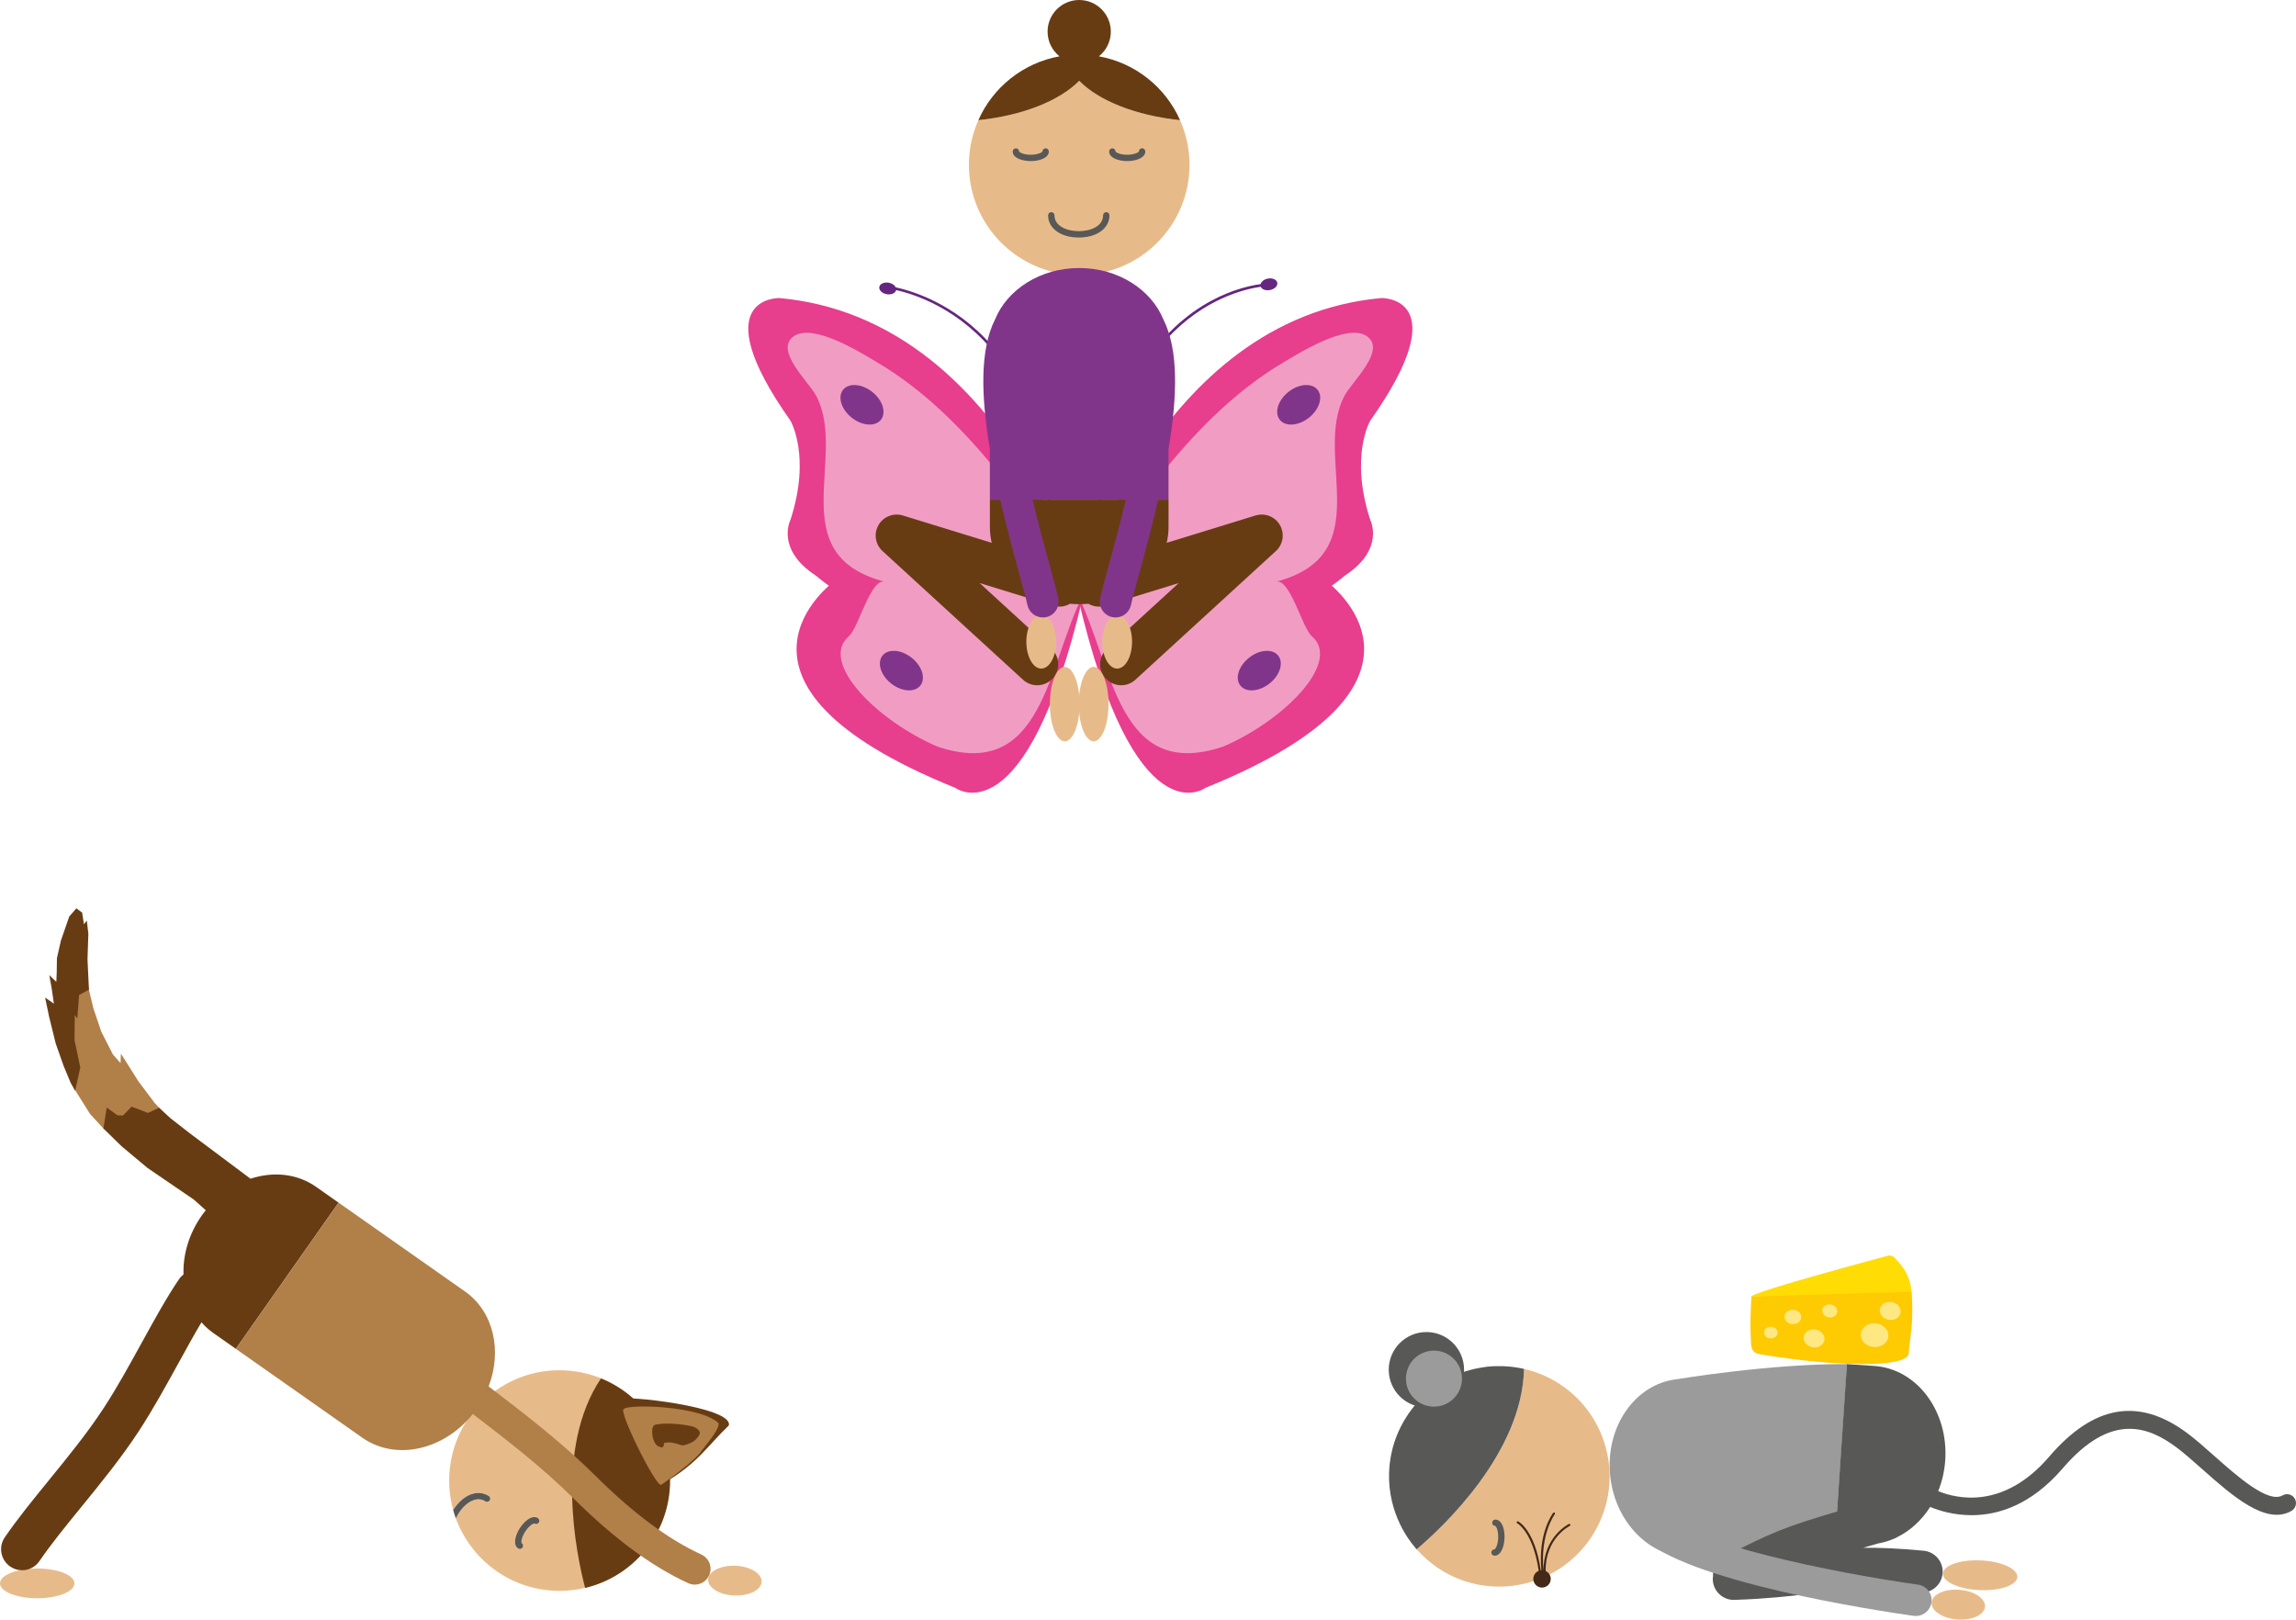 <!-- Generator: Adobe Illustrator 24.3.0, SVG Export Plug-In  -->
<svg version="1.1" xmlns="http://www.w3.org/2000/svg" xmlns:xlink="http://www.w3.org/1999/xlink" x="0px" y="0px"
	 width="337.29px" height="237.937px" viewBox="0 0 337.29 237.937"
	 style="overflow:visible;enable-background:new 0 0 337.29 237.937;" xml:space="preserve">
<style type="text/css">
	.st0{fill:#652580;}
	.st1{fill:#E73E8D;}
	.st2{fill:#F19DC3;}
	.st3{fill:#81358A;}
	.st4{fill:#683C13;}
	.st5{fill:#E7BB89;}
	.st6{fill:#585857;}
	.st7{fill:#333333;}
	.st8{fill:#9C9B9B;}
	.st9{fill:#FFE882;}
	.st10{fill:#FECA02;}
	.st11{fill:#FFDC04;}
	.st12{fill:#422918;}
	.st13{fill:#B17F48;}
</style>
<defs>
</defs>
<path class="st0" d="M131.585,42.212c-0.14-0.299-0.489-0.561-0.952-0.662c-0.673-0.15-1.326,0.101-1.447,0.559
	c-0.124,0.458,0.325,0.949,1.001,1.099c0.676,0.147,1.323-0.101,1.45-0.559c0.002-0.012,0-0.021,0.002-0.033
	c2.722,0.61,9.524,2.771,14.907,9.798c7.16,9.346,9.281,23.531,6.302,42.163l0.381,0.061c2.995-18.739,0.851-33.024-6.377-42.457
	C141.31,44.948,134.269,42.794,131.585,42.212"/>
<path class="st0" d="M186.313,40.917c-0.575,0.087-1.029,0.435-1.127,0.823c-0.856,0.115-2.205,0.372-3.877,0.954
	c-2.612,0.914-6.484,2.827-10.111,6.767c-8.013,8.703-11.484,23.1-10.317,42.787l0.386-0.023
	c-1.16-19.57,2.273-33.866,10.207-42.495c5.409-5.879,11.425-7.272,13.735-7.6c0.154,0.369,0.685,0.585,1.281,0.493
	c0.685-0.103,1.202-0.568,1.153-1.041C187.594,41.109,186.998,40.812,186.313,40.917"/>
<path class="st1" d="M159.098,87.583c-8.383,35.943-18.751,28.165-18.751,28.165c-38.466-15.545-17.762-30.368-17.762-30.368
	s2.126,3.218-2.785-0.851c-5.893-3.877-3.683-8.142-3.683-8.142c3.07-9.421,0-14.591,0-14.591
	c-12.915-18.295-1.625-18.012-1.625-18.012C147.651,46.807,159.098,87.583,159.098,87.583"/>
<path class="st1" d="M158.314,87.583c0,0,11.441-40.776,44.609-43.799c0,0,11.285-0.283-1.625,18.012c0,0-3.07,5.17,0,14.591
	c0,0,2.207,4.265-3.685,8.142c-4.911,4.069-2.785,0.851-2.785,0.851s20.701,14.823-17.764,30.368
	C177.063,115.748,166.699,123.526,158.314,87.583"/>
<path class="st2" d="M159.135,87.282c-5.303,10.693-5.96,27.56-21.375,22.415c-8.839-3.753-17.519-12.391-13.062-16.233
	c1.375-1.118,3.199-8.547,5.259-8.004c-15.253-4.006-5.299-18.447-10.081-27.356c-1.122-2.093-6.241-6.716-3.22-8.743
	c2.89-1.927,9.968,2.546,12.215,3.877C142.112,61.062,151.543,75.592,159.135,87.282"/>
<path class="st3" d="M123.944,57.159c0.924-0.973,2.874-0.727,4.354,0.55c1.485,1.277,1.938,3.101,1.015,4.069
	c-0.924,0.975-2.871,0.727-4.354-0.55C123.478,59.951,123.022,58.127,123.944,57.159"/>
<path class="st2" d="M158.276,87.282c7.59-11.689,17.023-26.22,30.263-34.044c2.249-1.331,9.328-5.804,12.213-3.877
	c3.021,2.027-2.098,6.65-3.218,8.743c-4.78,8.909,5.172,23.351-10.083,27.356c2.062-0.542,3.889,6.886,5.261,8.004
	c4.459,3.842-4.221,12.48-13.064,16.233C164.237,114.841,163.579,97.975,158.276,87.282"/>
<path class="st3" d="M193.466,57.159c-0.921-0.973-2.872-0.727-4.352,0.55c-1.485,1.277-1.938,3.101-1.015,4.069
	c0.921,0.975,2.869,0.727,4.354-0.55C193.934,59.951,194.39,58.127,193.466,57.159"/>
<path class="st3" d="M129.736,96.205c0.919-0.968,2.869-0.723,4.352,0.559c1.483,1.272,1.936,3.094,1.015,4.064
	c-0.924,0.973-2.869,0.727-4.356-0.55C129.266,99.002,128.81,97.183,129.736,96.205"/>
<path class="st3" d="M187.677,96.205c-0.921-0.968-2.872-0.723-4.352,0.559c-1.485,1.272-1.938,3.094-1.015,4.064
	c0.921,0.973,2.869,0.727,4.354-0.55C188.147,99.002,188.599,97.183,187.677,96.205"/>
<path class="st4" d="M188.03,77.146c-0.718-1.253-2.207-1.843-3.587-1.417l-13.053,4.015c0.178-0.744,0.274-1.513,0.274-2.301
	v-4.041h-26.248v4.041c0,0.788,0.094,1.557,0.271,2.301l-13.053-4.015c-1.377-0.426-2.869,0.166-3.587,1.417
	c-0.716,1.253-0.47,2.834,0.596,3.809l20.641,18.905c0.592,0.543,1.34,0.811,2.083,0.811c0.835,0,1.67-0.337,2.278-1.003
	c1.15-1.256,1.066-3.208-0.192-4.361l-10.539-9.65l10.82,3.327c0.854,0.262,1.73,0.129,2.448-0.285
	c0.447,0.037,0.898,0.058,1.356,0.058c0.458,0,0.91-0.021,1.354-0.058c0.718,0.414,1.595,0.547,2.448,0.285l10.822-3.327
	l-10.539,9.65c-1.256,1.153-1.342,3.105-0.192,4.361c0.61,0.666,1.443,1.003,2.278,1.003c0.746,0,1.492-0.269,2.083-0.811
	l20.643-18.905C188.5,79.98,188.745,78.399,188.03,77.146"/>
<path class="st5" d="M155.151,94.284c0-2.17-0.977-3.933-2.189-3.933c-1.207,0-2.186,1.763-2.186,3.933
	c0,2.172,0.98,3.935,2.186,3.935C154.174,98.219,155.151,96.456,155.151,94.284"/>
<path class="st5" d="M161.927,94.284c0-2.17,0.977-3.933,2.189-3.933c1.207,0,2.186,1.763,2.186,3.933
	c0,2.172-0.98,3.935-2.186,3.935C162.905,98.219,161.927,96.456,161.927,94.284"/>
<path class="st5" d="M158.604,103.438c0-3.023-0.977-5.472-2.186-5.467c-1.211,0-2.186,2.448-2.186,5.469
	c0,3.021,0.98,5.462,2.184,5.467C157.624,108.903,158.606,106.455,158.604,103.438"/>
<path class="st5" d="M162.848,103.438c0-3.023-0.977-5.472-2.186-5.467c-1.211,0-2.186,2.448-2.186,5.469
	c0,3.021,0.98,5.462,2.184,5.467C161.868,108.903,162.85,106.455,162.848,103.438"/>
<path class="st5" d="M158.539,11.87c-2.872,2.923-8.289,5.102-14.816,5.785c-0.886,2.002-1.389,4.211-1.389,6.543
	c0,8.949,7.256,16.205,16.205,16.205c8.949,0,16.205-7.256,16.205-16.205c0-2.331-0.503-4.541-1.389-6.543
	C166.829,16.973,161.411,14.793,158.539,11.87"/>
<path class="st6" d="M158.477,34.893c-2.652,0-4.506-1.34-4.506-3.257c0-0.26,0.21-0.468,0.468-0.468
	c0.26,0,0.468,0.208,0.468,0.468c0,1.597,1.852,2.324,3.571,2.324c1.719,0,3.571-0.727,3.571-2.324c0-0.26,0.208-0.468,0.468-0.468
	c0.257,0,0.465,0.208,0.465,0.468C162.981,33.553,161.129,34.893,158.477,34.893"/>
<path class="st6" d="M151.424,23.665c-1.319,0-2.654-0.484-2.654-1.408c0-0.257,0.21-0.465,0.468-0.465s0.468,0.208,0.468,0.465
	c0.044,0.122,0.645,0.475,1.719,0.475c1.073,0,1.674-0.353,1.721-0.486c0-0.257,0.208-0.461,0.468-0.461
	c0.257,0,0.465,0.215,0.465,0.472C154.078,23.181,152.743,23.665,151.424,23.665"/>
<path class="st6" d="M165.592,23.665c-1.319,0-2.654-0.484-2.654-1.408c0-0.257,0.21-0.465,0.468-0.465s0.468,0.208,0.468,0.465
	c0.044,0.122,0.645,0.475,1.719,0.475c1.073,0,1.674-0.353,1.721-0.486c0-0.257,0.208-0.461,0.468-0.461
	c0.257,0,0.465,0.215,0.465,0.472C168.246,23.181,166.911,23.665,165.592,23.665"/>
<path class="st4" d="M161.434,8.275c1.066-0.851,1.749-2.158,1.749-3.629c0-2.568-2.079-4.646-4.646-4.646
	c-2.565,0-4.644,2.079-4.644,4.646c0,1.471,0.685,2.778,1.749,3.629c-5.348,0.966-9.781,4.543-11.919,9.379
	c6.526-0.68,11.944-2.86,14.816-5.783c2.871,2.923,8.289,5.102,14.816,5.783C171.216,12.819,166.782,9.241,161.434,8.275"/>
<path class="st3" d="M170.904,46.926c-1.801-4.398-6.65-7.553-12.365-7.553s-10.562,3.154-12.363,7.551
	c-2.254,4.459-2.06,11.32-0.76,18.994v4.321v3.161h1.52c0.825,3.568,1.784,7.195,2.757,10.742c0.571,2.076,1.02,3.718,1.242,4.745
	c0.236,1.083,1.195,1.824,2.261,1.824c0.161,0,0.327-0.016,0.491-0.051c1.251-0.271,2.044-1.504,1.772-2.752
	c-0.248-1.148-0.713-2.843-1.3-4.99c-0.676-2.458-1.597-5.822-2.472-9.517h13.703c-0.875,3.695-1.796,7.059-2.469,9.517
	c-0.589,2.147-1.055,3.842-1.302,4.99c-0.271,1.249,0.524,2.481,1.772,2.752c0.164,0.035,0.33,0.051,0.491,0.051
	c1.066,0,2.027-0.741,2.261-1.824c0.222-1.027,0.671-2.668,1.242-4.745c0.973-3.547,1.931-7.174,2.757-10.742h1.522v-3.161v-4.324
	C172.962,58.246,173.156,51.385,170.904,46.926"/>
<path class="st5" d="M228.96,203.217c-1.603-1.022-3.321-1.708-5.073-2.111c-0.281,12.332-11.868,23.188-15.773,26.498
	c0.98,1.11,2.119,2.11,3.43,2.946c5.696,3.631,12.798,3.25,18.008-0.397c0.353-0.246,0.694-0.508,1.027-0.786
	c1.272-1.05,2.408-2.308,3.341-3.774C238.729,218.042,236.508,208.027,228.96,203.217z"/>
<path class="st5" d="M215.179,201.496c0.06-0.019,0.12-0.037,0.18-0.056C215.299,201.459,215.239,201.477,215.179,201.496z"/>
<path class="st7" d="M208.088,227.611l0.024-0.006c0,0,0.001-0.001,0.001-0.001c-0.051-0.057-0.107-0.11-0.157-0.168
	C208.004,227.491,208.039,227.555,208.088,227.611z"/>
<path class="st6" d="M223.886,201.106c-0.159-0.037-0.318-0.074-0.478-0.105c-0.447-0.09-0.895-0.154-1.345-0.206
	c-0.481-0.054-0.962-0.085-1.444-0.096c-0.342-0.008-0.683-0.012-1.024,0.001c-0.41,0.017-0.82,0.044-1.226,0.092
	c-0.154,0.018-0.306,0.048-0.459,0.07c-0.864,0.127-1.718,0.315-2.551,0.578c-0.06,0.019-0.12,0.037-0.18,0.056
	c-3.427,1.128-6.501,3.399-8.59,6.68c-1.194,1.873-1.953,3.898-2.307,5.959c-0.007,0.041-0.012,0.082-0.019,0.123
	c-0.157,0.959-0.223,1.925-0.207,2.887c0.001,0.074-0.001,0.149,0.001,0.224c0.044,1.432,0.286,2.849,0.701,4.217
	c0.078,0.255,0.164,0.507,0.254,0.759c0.192,0.536,0.413,1.06,0.661,1.575c0.183,0.377,0.372,0.751,0.585,1.114
	c0.162,0.279,0.331,0.554,0.51,0.823c0.365,0.545,0.754,1.077,1.189,1.579c0.05,0.058,0.107,0.111,0.157,0.168
	C212.018,224.294,223.605,213.438,223.886,201.106z"/>
<path class="st8" d="M236.549,216.893c-0.79-7.2,3.606-13.597,9.819-14.28c0,0,13.562-2.273,24.95-2.214
	c-0.007,1.162-1.754,26.192-1.754,26.192l-0.903-0.021l-5.668,0.624l-13.763,1.513C243.016,229.385,237.341,224.1,236.549,216.893"
	/>
<path class="st5" d="M287.853,233.554c-2.165-0.171-3.999,0.664-4.094,1.868c-0.096,1.207,1.585,2.322,3.748,2.493
	c2.168,0.168,4.001-0.666,4.097-1.871C291.697,234.841,290.018,233.725,287.853,233.554"/>
<path class="st5" d="M290.989,229.235c-3.019-0.138-5.507,0.727-5.561,1.934c-0.056,1.209,2.348,2.299,5.364,2.434
	c3.016,0.138,5.502-0.73,5.561-1.934C296.405,230.463,294.006,229.373,290.989,229.235"/>
<path class="st6" d="M337.111,220.16c-0.365-0.627-1.167-0.839-1.794-0.475c-2.116,1.232-6.706-2.846-10.06-5.822
	c-1.419-1.258-2.762-2.448-3.987-3.358c-7.092-5.252-13.707-4.115-20.224,3.477c-6.723,7.833-13.586,6.199-16.317,5.077
	c0.557-1.398,0.926-2.923,1.034-4.541c0.484-7.228-4.181-13.431-10.417-13.848l-4.029-0.271l-1.45,21.665
	c-7.572,2.219-9.646,3.082-16.551,6.615c-1.113,0.571-1.726,1.726-1.67,2.897c-0.019,0.159-0.037,0.318-0.033,0.482
	c0.058,1.667,1.426,2.981,3.082,2.981l0.108-0.002c4.77-0.164,8.039-0.543,10.922-0.875c4.637-0.535,8.299-0.961,16.282-0.201
	c1.684,0.154,3.203-1.085,3.365-2.783s-1.085-3.204-2.783-3.365c-3.634-0.344-6.47-0.458-8.897-0.433
	c0.692-0.201,1.424-0.412,2.212-0.636c0.772-0.131,1.52-0.358,2.24-0.659c0.225-0.077,0.433-0.178,0.627-0.299
	c1.903-0.949,3.552-2.479,4.777-4.405c1.319,0.545,3.468,1.211,6.087,1.211c3.861,0,8.727-1.452,13.403-6.9
	c7.172-8.36,12.676-6.038,16.67-3.077c1.132,0.839,2.432,1.992,3.807,3.213c4.391,3.893,9.367,8.31,13.12,6.126
	C337.263,221.589,337.476,220.787,337.111,220.16"/>
<path class="st9" d="M277.436,184.427c0,0-20.14,5.409-20.14,6.049s-0.355,0.428,1.707,0.571c2.065,0.14,19.927,0.213,21.281-1.069
	c1.352-1.281-1.779-5.126-2.137-5.196C277.792,184.713,277.436,184.427,277.436,184.427"/>
<path class="st10" d="M257.297,190.477c0,0-0.232,3.285-0.122,5.624c0.094,1.632-0.112,2.605,1.398,2.857
	c11.353,1.894,22.189,2.053,21.833-0.327c0,0,0.152-1.557,0.379-3.267c0.248-1.885,0.126-6.126-0.096-6.126"/>
<path class="st11" d="M280.794,189.771c-0.18-3.108-2.287-4.66-2.448-4.988c-0.079-0.164-0.701-0.36-0.718-0.355
	c0,0-20.119,5.336-20.332,6.049"/>
<path class="st9" d="M261.135,195.768c0,0.472-0.444,0.854-0.996,0.854c-0.55,0-0.996-0.381-0.996-0.854
	c0-0.47,0.447-0.853,0.996-0.853C260.69,194.915,261.135,195.298,261.135,195.768"/>
<path class="st9" d="M264.608,193.58c-0.049,0.58-0.643,1.005-1.321,0.947c-0.68-0.061-1.19-0.578-1.139-1.162
	c0.049-0.582,0.643-1.005,1.321-0.947C264.147,192.476,264.657,192.998,264.608,193.58"/>
<path class="st9" d="M269.894,192.775c-0.089,0.519-0.655,0.858-1.263,0.753c-0.608-0.108-1.029-0.613-0.938-1.134
	c0.091-0.521,0.657-0.858,1.263-0.753C269.564,191.747,269.985,192.256,269.894,192.775"/>
<path class="st9" d="M268.009,196.903c-0.133,0.718-0.919,1.176-1.758,1.02c-0.839-0.154-1.41-0.863-1.277-1.581
	c0.133-0.72,0.921-1.176,1.756-1.02C267.569,195.477,268.142,196.185,268.009,196.903"/>
<path class="st9" d="M279.199,192.866c-0.133,0.718-0.919,1.176-1.758,1.02c-0.839-0.154-1.41-0.863-1.277-1.581
	c0.133-0.72,0.921-1.176,1.756-1.02C278.759,191.439,279.332,192.148,279.199,192.866"/>
<path class="st9" d="M277.404,196.343c-0.091,0.961-1.078,1.651-2.198,1.543c-1.12-0.108-1.955-0.977-1.861-1.936
	c0.094-0.963,1.08-1.653,2.198-1.546C276.665,194.514,277.495,195.382,277.404,196.343"/>
<path class="st12" d="M230.684,223.96c-0.037-0.077-0.126-0.108-0.206-0.072c-0.037,0.016-3.746,1.85-3.725,6.807l-0.007-0.002
	c-0.524-5.331,1.658-8.25,1.681-8.28l-0.028-0.215l-0.217,0.028c-0.096,0.124-2.273,3.026-1.747,8.455l-0.096,0.009
	c-0.856-5.853-3.208-7.13-3.313-7.183c-0.075-0.037-0.166-0.007-0.206,0.068c-0.04,0.077-0.009,0.168,0.068,0.208
	c0.023,0.012,2.322,1.284,3.152,6.987c-0.463,0.192-0.79,0.648-0.79,1.181c0,0.708,0.573,1.279,1.279,1.279
	c0.709,0,1.281-0.571,1.281-1.279c0-0.514-0.309-0.956-0.748-1.16c-0.068-4.829,3.512-6.608,3.55-6.625
	C230.689,224.129,230.719,224.038,230.684,223.96"/>
<path class="st6" d="M215.077,201.223c0,3.056-2.479,5.533-5.533,5.533c-3.056,0-5.533-2.476-5.533-5.533
	c0-3.056,2.476-5.533,5.533-5.533C212.599,195.69,215.077,198.167,215.077,201.223"/>
<path class="st8" d="M214.768,202.531c0,2.275-1.843,4.116-4.116,4.116c-2.273,0-4.115-1.84-4.115-4.116
	c0-2.273,1.843-4.115,4.115-4.115C212.926,198.415,214.768,200.258,214.768,202.531"/>
<path class="st8" d="M281.445,237.406c-0.108,0-0.217-0.007-0.327-0.023c-5.584-0.79-33.759-5.07-40.126-11.717
	c-0.884-0.921-0.854-2.387,0.07-3.271c0.924-0.886,2.387-0.856,3.274,0.07c4.094,4.274,24.63,8.523,37.432,10.335
	c1.265,0.178,2.144,1.349,1.967,2.617C283.57,236.571,282.579,237.406,281.445,237.406"/>
<path class="st5" d="M82.864,201.314c-8.942-0.372-16.492,6.573-16.866,15.515c-0.072,1.735,0.136,3.419,0.578,5.009
	c0.016-0.023,0.026-0.047,0.042-0.073c0.659-1.01,1.506-1.775,2.383-2.158c0.987-0.433,1.985-0.369,2.808,0.171
	c0.217,0.143,0.276,0.43,0.136,0.648c-0.14,0.215-0.43,0.274-0.645,0.133c-0.711-0.463-1.438-0.306-1.924-0.098
	c-0.713,0.316-1.415,0.956-1.976,1.815c-0.164,0.253-0.304,0.521-0.43,0.795c2.186,5.97,7.796,10.342,14.544,10.625
	c8.939,0.374,16.492-6.575,16.866-15.515C98.75,209.241,91.805,201.688,82.864,201.314"/>
<path class="st4" d="M85.955,233.279c6.875-1.623,12.136-7.63,12.468-15.036c0.316-7.057-3.94-13.244-10.139-15.742
	C81.404,212.755,84.659,228.326,85.955,233.279"/>
<polygon class="st13" points="26.082,165.577 22.747,162.069 20.336,158.859 17.764,154.79 17.706,156.174 16.602,154.937 
	14.883,151.575 13.712,148.119 12.699,143.849 8.495,149.141 10.889,159.918 13.225,163.645 15.194,165.785 20.051,169.115 "/>
<polygon class="st4" points="13.067,145.384 12.854,140.923 12.982,137.191 12.753,135.231 12.332,135.781 12.066,134.071 
	11.215,133.442 10.174,134.644 8.954,138.156 8.364,140.764 8.332,142.91 8.275,144.238 7.242,143.261 7.586,145.171 7.915,147.447 
	6.625,146.546 7.214,149.364 8.187,153.306 9.349,156.603 10.382,159.084 11.037,160.249 11.551,157.95 11.795,156.83 
	10.946,152.78 10.988,149.104 11.36,149.628 11.617,146.188 "/>
<path class="st5" d="M5.467,230.424c-3.021,0-5.469,0.977-5.467,2.186c0,1.211,2.451,2.186,5.469,2.186
	c3.021,0,5.465-0.98,5.467-2.186C10.934,231.402,8.486,230.422,5.467,230.424"/>
<path class="st5" d="M108.044,230.022c-2.168-0.091-3.971,0.816-4.022,2.02c-0.049,1.209,1.672,2.261,3.84,2.352
	c2.172,0.089,3.973-0.816,4.024-2.023C111.935,231.165,110.216,230.113,108.044,230.022"/>
<path class="st4" d="M46.433,174.356c-2.804-1.969-6.33-2.282-9.632-1.193l-8.755-6.547l-2.958-2.301l-1.719-1.569l-1.642,0.751
	l-2.397-0.921l-1.27,1.305l-0.818-0.035l-1.564-1.141l-0.486,3.082l2.656,2.6l3.819,3.194l6.798,4.642l1.765,1.576
	c-0.206,0.257-0.412,0.512-0.603,0.788c-1.896,2.696-2.759,5.762-2.67,8.643c-0.236,0.187-0.458,0.402-0.638,0.664
	c-1.786,2.617-3.596,5.904-5.509,9.381c-1.805,3.281-3.671,6.671-5.572,9.576c-2.394,3.66-5.285,7.207-8.079,10.637
	c-2.378,2.921-4.625,5.68-6.461,8.369c-0.961,1.408-0.599,3.327,0.809,4.289c0.533,0.365,1.139,0.538,1.737,0.538
	c0.987,0,1.955-0.47,2.551-1.347c1.688-2.472,3.856-5.133,6.15-7.95c2.895-3.552,5.886-7.225,8.458-11.154
	c2.03-3.101,3.954-6.599,5.815-9.98c1.167-2.123,2.294-4.169,3.377-5.989c0.51,0.582,1.092,1.111,1.744,1.569l3.304,2.322
	l15.094-21.475L46.433,174.356z"/>
<path class="st13" d="M103.035,228.375c-4.915-2.261-10.029-6.068-15.632-11.638c-4.831-4.796-10.3-9-15.62-13.06
	c1.999-5.243,0.741-10.983-3.463-13.941l-11.327-7.957l-4.667-3.281l-2.589-1.819l-15.094,21.475l2.589,1.819l4.667,3.278
	l11.327,7.962c4.889,3.435,11.975,1.845,16.23-3.486c5.048,3.856,10.207,7.852,14.682,12.295
	c5.995,5.958,11.542,10.067,16.96,12.559c0.313,0.143,0.643,0.213,0.968,0.213c0.875,0,1.714-0.5,2.104-1.349
	C104.705,230.285,104.197,228.911,103.035,228.375"/>
<path class="st4" d="M107.064,209.416c0.725-2.769-15.863-4.52-15.718-3.835c1.592,7.497,5.694,12.515,5.694,12.515l0.624-0.327
	C102.488,214.991,103.973,212.363,107.064,209.416"/>
<path class="st13" d="M105.566,209.085c-2.596-2.56-13.202-2.843-13.911-2.102c-0.968,0.033,4.646,11.43,5.472,11.156
	c0.853-0.573,5.065-3.603,5.998-5.067c0.461-0.69,2.507-2.921,2.444-3.973"/>
<path class="st4" d="M96.207,209.318c1.073-0.32,3.961-0.199,5.771,0.309c1.076,0.585,1.036,1.027,0.239,1.833
	c-0.269,0.341-1.279,0.823-2.011,0.884c-1.092-0.353-1.878-0.599-2.708-0.32c0.136,0.316-0.15,0.807-0.528,0.54
	C95.772,212.419,95.461,209.531,96.207,209.318"/>
<path class="st6" d="M76.369,227.542c-0.091,0-0.182-0.026-0.262-0.077c-0.772-0.507-0.444-1.889,0.276-2.993
	c0.355-0.54,0.786-0.994,1.211-1.277c0.727-0.482,1.202-0.316,1.419-0.173c0.217,0.143,0.276,0.433,0.136,0.648
	c-0.14,0.215-0.43,0.276-0.648,0.133c-0.126-0.016-0.748,0.283-1.338,1.181c-0.585,0.898-0.62,1.595-0.535,1.707
	c0.217,0.143,0.271,0.428,0.131,0.643C76.67,227.469,76.521,227.542,76.369,227.542"/>
<path class="st6" d="M70.624,219.347c0.035,0.005,0.07,0.007,0.105,0.014C70.694,219.354,70.659,219.352,70.624,219.347"/>
<path class="st6" d="M69.871,220.303c0.199-0.04,0.412-0.061,0.636-0.035C70.283,220.242,70.07,220.263,69.871,220.303
	 M66.583,221.865c0.112,0.398,0.234,0.788,0.374,1.169C66.824,222.669,66.703,222.288,66.583,221.865 M71.81,219.777
	c-0.115-0.075-0.232-0.138-0.353-0.194c0.005,0,0.007,0.002,0.009,0.005c-0.03-0.014-0.058-0.023-0.089-0.037
	c0.014,0.007,0.03,0.012,0.044,0.019c-0.105-0.049-0.213-0.089-0.32-0.124c0.002,0.002,0.007,0.005,0.009,0.005
	c-0.04-0.012-0.082-0.021-0.124-0.033c0.009,0.002,0.019,0.005,0.028,0.007c-0.094-0.026-0.189-0.049-0.285-0.063
	c0.005,0,0.007,0.002,0.012,0.002c-0.044-0.007-0.091-0.012-0.136-0.016c0.005,0,0.012,0,0.019,0
	c-0.091-0.012-0.185-0.019-0.278-0.019c0.005,0,0.009,0,0.014,0c-0.037,0-0.077,0-0.115,0c0.002,0,0.007,0,0.009,0
	c-0.194,0.002-0.391,0.021-0.589,0.063c0.005,0,0.007,0,0.009,0c-0.023,0.005-0.047,0.012-0.07,0.019
	c0.005-0.002,0.009-0.005,0.014-0.005c-0.206,0.047-0.412,0.11-0.62,0.201c-0.879,0.386-1.726,1.153-2.383,2.158
	c-0.009,0.012-0.014,0.023-0.021,0.037c-0.007,0.012-0.012,0.023-0.021,0.035c0.122,0.435,0.246,0.828,0.383,1.2
	c0.005,0.012,0.007,0.021,0.012,0.033l0,0c0.002-0.005,0.005-0.009,0.007-0.014c-0.002,0.005-0.005,0.009-0.007,0.014
	c0.002-0.005,0.005-0.009,0.007-0.016c0.122-0.26,0.255-0.517,0.409-0.755c0.005-0.007,0.009-0.016,0.014-0.021
	c0.559-0.856,1.26-1.499,1.974-1.815c0.489-0.21,1.221-0.365,1.924,0.098c0.215,0.138,0.505,0.079,0.648-0.136
	C72.085,220.209,72.025,219.919,71.81,219.777"/>
<path class="st6" d="M69.619,219.404c0.016-0.002,0.03-0.009,0.047-0.012C69.65,219.395,69.636,219.399,69.619,219.404"/>
<path class="st6" d="M70.292,219.323c-0.012,0-0.023,0.005-0.037,0.005c0.03,0,0.061-0.002,0.091,0
	C70.327,219.325,70.311,219.323,70.292,219.323"/>
<path class="st6" d="M71.015,219.423c0.028,0.007,0.058,0.014,0.087,0.023C71.073,219.437,71.043,219.43,71.015,219.423"/>
<path class="st6" d="M71.421,219.568c0.012,0.005,0.023,0.009,0.035,0.014C71.444,219.577,71.433,219.572,71.421,219.568"/>
<path class="st6" d="M219.565,228.544h-0.026c-0.257-0.007-0.461-0.222-0.454-0.479c0.007-0.255,0.215-0.456,0.468-0.456h0.002
	c0.138-0.051,0.503-0.643,0.533-1.705c0.033-1.076-0.302-1.686-0.433-1.735c-0.257-0.009-0.454-0.222-0.447-0.479
	c0.007-0.26,0.229-0.451,0.486-0.454c0.26,0.009,0.746,0.143,1.066,0.954c0.187,0.475,0.281,1.094,0.26,1.742
	C220.985,227.234,220.473,228.544,219.565,228.544"/>
</svg>